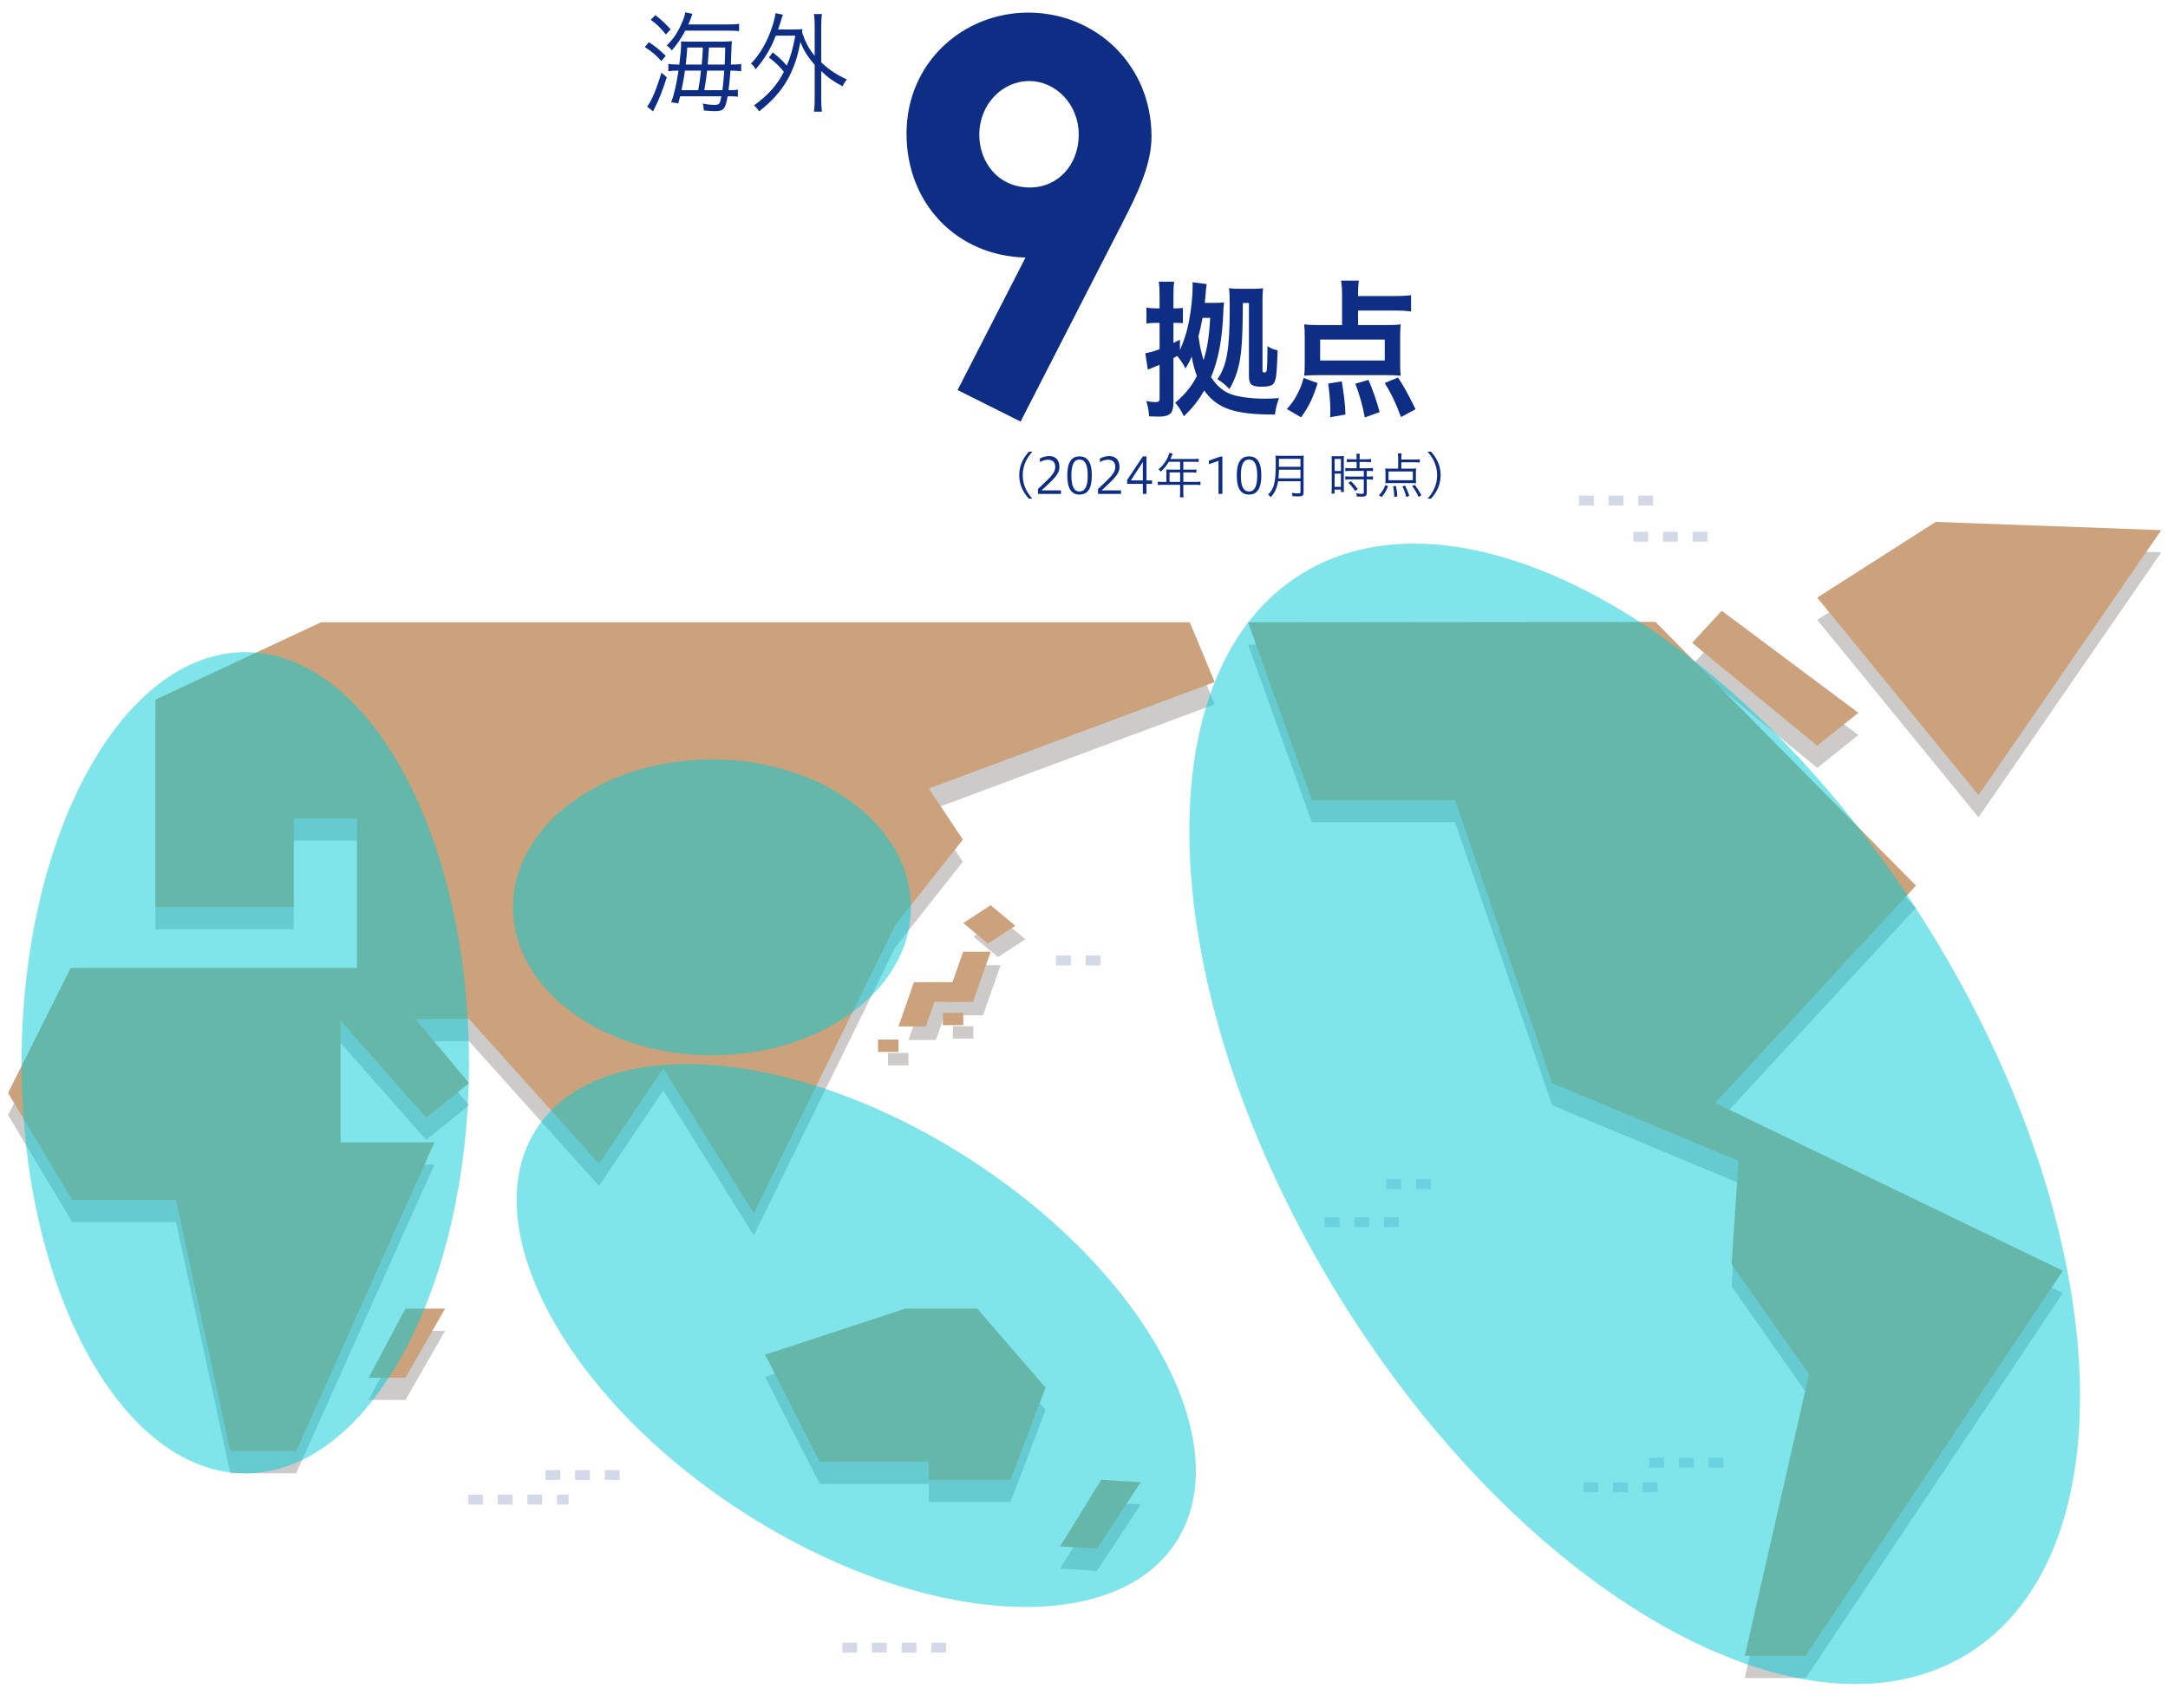 <?xml version="1.0" encoding="utf-8"?>
<!-- Generator: Adobe Illustrator 15.1.0, SVG Export Plug-In . SVG Version: 6.00 Build 0)  -->
<!DOCTYPE svg PUBLIC "-//W3C//DTD SVG 1.1//EN" "http://www.w3.org/Graphics/SVG/1.1/DTD/svg11.dtd">
<svg version="1.1" id="レイヤー_1" xmlns="http://www.w3.org/2000/svg" xmlns:xlink="http://www.w3.org/1999/xlink" x="0px"
	 y="0px" width="439px" height="346px" viewBox="0 0 439 346" enable-background="new 0 0 439 346" xml:space="preserve">
<g>
	<defs>
		<rect id="SVGID_1_" width="439" height="346"/>
	</defs>
	<clipPath id="SVGID_2_">
		<use xlink:href="#SVGID_1_"  overflow="visible"/>
	</clipPath>
	<polygon clip-path="url(#SVGID_2_)" fill-rule="evenodd" clip-rule="evenodd" fill="#CDCBCA" points="199.05,205.624 
		193.496,205.624 197.071,195.472 202.625,195.472 	"/>
	<polygon clip-path="url(#SVGID_2_)" fill-rule="evenodd" clip-rule="evenodd" fill="#CDCBCA" points="189.51,210.624 
		183.956,210.624 187.09,201.66 192.645,201.66 	"/>
	
		<rect x="189.041" y="201.659" clip-path="url(#SVGID_2_)" fill-rule="evenodd" clip-rule="evenodd" fill="#CDCBCA" width="9.442" height="3.965"/>
	<polygon clip-path="url(#SVGID_2_)" fill-rule="evenodd" clip-rule="evenodd" fill="#CDCBCA" points="207.617,190.224 
		202.077,193.846 197.083,189.676 202.624,186.055 	"/>
	
		<rect x="179.823" y="213.268" clip-path="url(#SVGID_2_)" fill-rule="evenodd" clip-rule="evenodd" fill="#CDCBCA" width="4.133" height="2.51"/>
	
		<rect x="192.95" y="207.846" clip-path="url(#SVGID_2_)" fill-rule="evenodd" clip-rule="evenodd" fill="#CDCBCA" width="4.133" height="2.507"/>
	<polygon clip-path="url(#SVGID_2_)" fill-rule="evenodd" clip-rule="evenodd" fill="#CBA27C" points="197.024,202.899 
		191.47,202.899 195.045,192.748 200.599,192.748 	"/>
	<polygon clip-path="url(#SVGID_2_)" fill-rule="evenodd" clip-rule="evenodd" fill="#CBA27C" points="187.484,207.899 
		181.93,207.899 185.064,198.936 190.618,198.936 	"/>
	
		<rect x="187.015" y="198.933" clip-path="url(#SVGID_2_)" fill-rule="evenodd" clip-rule="evenodd" fill="#CBA27C" width="9.442" height="3.968"/>
	<polygon clip-path="url(#SVGID_2_)" fill-rule="evenodd" clip-rule="evenodd" fill="#CBA27C" points="205.591,187.499 
		200.051,191.121 195.057,186.952 200.598,183.33 	"/>
	
		<rect x="177.797" y="210.545" clip-path="url(#SVGID_2_)" fill-rule="evenodd" clip-rule="evenodd" fill="#CBA27C" width="4.133" height="2.507"/>
	
		<rect x="190.924" y="205.122" clip-path="url(#SVGID_2_)" fill-rule="evenodd" clip-rule="evenodd" fill="#CBA27C" width="4.133" height="2.507"/>
	
		<line clip-path="url(#SVGID_2_)" fill="none" stroke="#D4D9E9" stroke-width="2" stroke-miterlimit="10" stroke-dasharray="3,3" x1="170.571" y1="333.709" x2="193.72" y2="333.709"/>
	
		<line clip-path="url(#SVGID_2_)" fill="none" stroke="#D4D9E9" stroke-width="2" stroke-miterlimit="10" stroke-dasharray="3,3" x1="268.236" y1="247.544" x2="285.953" y2="247.544"/>
	
		<line clip-path="url(#SVGID_2_)" fill="none" stroke="#D4D9E9" stroke-width="2" stroke-miterlimit="10" stroke-dasharray="3,3" x1="319.736" y1="101.374" x2="336.286" y2="101.374"/>
	
		<line clip-path="url(#SVGID_2_)" fill="none" stroke="#D4D9E9" stroke-width="2" stroke-miterlimit="10" stroke-dasharray="3,3" x1="330.736" y1="108.706" x2="347.119" y2="108.706"/>
	
		<line clip-path="url(#SVGID_2_)" fill="none" stroke="#D4D9E9" stroke-width="2" stroke-miterlimit="10" stroke-dasharray="3,3" x1="280.736" y1="239.821" x2="291.736" y2="239.821"/>
	
		<line clip-path="url(#SVGID_2_)" fill="none" stroke="#D4D9E9" stroke-width="2" stroke-miterlimit="10" stroke-dasharray="3,3" x1="213.827" y1="194.533" x2="222.827" y2="194.533"/>
	
		<line clip-path="url(#SVGID_2_)" fill="none" stroke="#D4D9E9" stroke-width="2" stroke-miterlimit="10" stroke-dasharray="3,3" x1="333.967" y1="296.247" x2="351.967" y2="296.247"/>
	
		<line clip-path="url(#SVGID_2_)" fill="none" stroke="#D4D9E9" stroke-width="2" stroke-miterlimit="10" stroke-dasharray="3,3" x1="320.633" y1="301.237" x2="338.066" y2="301.237"/>
	
		<line clip-path="url(#SVGID_2_)" fill="none" stroke="#D4D9E9" stroke-width="2" stroke-miterlimit="10" stroke-dasharray="3,3" x1="110.462" y1="298.742" x2="126.129" y2="298.742"/>
	
		<line clip-path="url(#SVGID_2_)" fill="none" stroke="#D4D9E9" stroke-width="2" stroke-miterlimit="10" stroke-dasharray="3,3" x1="94.795" y1="303.732" x2="115.128" y2="303.732"/>
	<polygon clip-path="url(#SVGID_2_)" fill-rule="evenodd" clip-rule="evenodd" fill="#CDCBCA" points="152.636,250.203 
		181.277,191.87 194.969,174.536 188.08,164.203 245.969,142.643 240.922,130.536 65.001,130.536 31.469,146.203 31.469,188.203 
		59.469,188.203 59.469,170.268 72.303,170.268 72.303,200.536 14.303,200.536 1.636,225.87 14.636,247.536 35.636,247.536 
		46.636,298.403 59.969,298.403 87.971,235.855 68.932,235.855 68.932,211.203 86.303,230.87 94.969,223.87 84.121,210.87 
		94.969,210.87 121.303,240.203 134.303,220.87 	"/>
	<polygon clip-path="url(#SVGID_2_)" fill-rule="evenodd" clip-rule="evenodd" fill="#CDCBCA" points="154.926,278.87 
		165.969,300.537 188.079,300.537 188.079,304.203 204.636,304.203 211.719,285.537 197.883,269.537 183.323,269.537 	"/>
	<polygon clip-path="url(#SVGID_2_)" fill-rule="evenodd" clip-rule="evenodd" fill="#CDCBCA" points="74.639,283.536 
		82.108,283.536 90.133,269.536 82.108,269.536 	"/>
	<polygon clip-path="url(#SVGID_2_)" fill-rule="evenodd" clip-rule="evenodd" fill="#CDCBCA" points="214.658,317.707 
		222.112,318.174 230.996,304.701 222.986,304.2 	"/>
	<polygon clip-path="url(#SVGID_2_)" fill-rule="evenodd" clip-rule="evenodd" fill="#CDCBCA" points="252.715,130.537 
		265.636,166.537 294.636,166.537 314.303,223.869 352.031,239.59 350.636,260.536 366.303,282.869 353.303,339.869 
		365.636,339.869 417.711,261.869 347.303,227.869 387.97,183.869 335.213,130.452 	"/>
	<polygon clip-path="url(#SVGID_2_)" fill-rule="evenodd" clip-rule="evenodd" fill="#CDCBCA" points="400.636,165.537 
		437.636,111.87 391.969,110.204 367.969,125.537 	"/>
	<polygon clip-path="url(#SVGID_2_)" fill-rule="evenodd" clip-rule="evenodd" fill="#CDCBCA" points="367.97,155.537 
		342.637,134.688 348.637,128.204 376.303,148.87 	"/>
	<polygon clip-path="url(#SVGID_2_)" fill-rule="evenodd" clip-rule="evenodd" fill="#CBA27C" points="152.636,245.706 
		181.277,187.373 194.969,170.039 188.08,159.706 245.969,138.145 240.922,126.039 65.001,126.039 31.469,141.706 31.469,183.706 
		59.469,183.706 59.469,165.77 72.303,165.77 72.303,196.039 14.303,196.039 1.636,221.373 14.636,243.039 35.636,243.039 
		46.636,293.905 59.969,293.905 87.971,231.357 68.932,231.357 68.932,206.706 86.303,226.373 94.969,219.373 84.121,206.373 
		94.969,206.373 121.303,235.706 134.303,216.373 	"/>
	<polygon clip-path="url(#SVGID_2_)" fill-rule="evenodd" clip-rule="evenodd" fill="#CBA27C" points="154.926,274.372 
		165.969,296.039 188.079,296.039 188.079,299.705 204.636,299.705 211.719,281.039 197.883,265.039 183.323,265.039 	"/>
	<polygon clip-path="url(#SVGID_2_)" fill-rule="evenodd" clip-rule="evenodd" fill="#CBA27C" points="74.639,279.039 
		82.108,279.039 90.133,265.039 82.108,265.039 	"/>
	<polygon clip-path="url(#SVGID_2_)" fill-rule="evenodd" clip-rule="evenodd" fill="#CBA27C" points="214.658,313.21 
		222.112,313.676 230.996,300.204 222.986,299.703 	"/>
	<polygon clip-path="url(#SVGID_2_)" fill-rule="evenodd" clip-rule="evenodd" fill="#CBA27C" points="252.715,126.039 
		265.636,162.039 294.636,162.039 314.303,219.372 352.031,235.092 350.636,256.039 366.303,278.372 353.303,335.372 
		365.636,335.372 417.711,257.372 347.303,223.372 387.97,179.372 335.213,125.954 	"/>
	<polygon clip-path="url(#SVGID_2_)" fill-rule="evenodd" clip-rule="evenodd" fill="#CBA27C" points="400.636,161.039 
		437.636,107.372 391.969,105.706 367.969,121.039 	"/>
	<polygon clip-path="url(#SVGID_2_)" fill-rule="evenodd" clip-rule="evenodd" fill="#CBA27C" points="367.97,151.039 
		342.637,130.19 348.637,123.706 376.303,144.372 	"/>
	<g clip-path="url(#SVGID_2_)">
		<defs>
			<rect id="SVGID_3_" width="439" height="346"/>
		</defs>
		<clipPath id="SVGID_4_">
			<use xlink:href="#SVGID_3_"  overflow="visible"/>
		</clipPath>
		<g opacity="0.5" clip-path="url(#SVGID_4_)">
			<g>
				<defs>
					<rect id="SVGID_5_" x="4.366" y="132.086" width="90.604" height="166.317"/>
				</defs>
				<clipPath id="SVGID_6_">
					<use xlink:href="#SVGID_5_"  overflow="visible"/>
				</clipPath>
				<g clip-path="url(#SVGID_6_)">
					<defs>
						<rect id="SVGID_7_" x="4.366" y="132.087" width="90.604" height="166.317"/>
					</defs>
					<clipPath id="SVGID_8_">
						<use xlink:href="#SVGID_7_"  overflow="visible"/>
					</clipPath>
					<path clip-path="url(#SVGID_8_)" fill-rule="evenodd" clip-rule="evenodd" fill="#00CBD6" d="M94.97,215.245
						c0,45.927-20.282,83.157-45.302,83.157c-25.019,0-45.302-37.23-45.302-83.157s20.283-83.158,45.302-83.158
						C74.688,132.087,94.97,169.318,94.97,215.245"/>
				</g>
			</g>
		</g>
		<g opacity="0.5" clip-path="url(#SVGID_4_)">
			<g>
				<defs>
					<rect id="SVGID_9_" x="103.864" y="153.806" width="80.598" height="59.936"/>
				</defs>
				<clipPath id="SVGID_10_">
					<use xlink:href="#SVGID_9_"  overflow="visible"/>
				</clipPath>
				<g clip-path="url(#SVGID_10_)">
					<defs>
						<rect id="SVGID_11_" x="103.865" y="153.806" width="80.597" height="59.936"/>
					</defs>
					<clipPath id="SVGID_12_">
						<use xlink:href="#SVGID_11_"  overflow="visible"/>
					</clipPath>
					<path clip-path="url(#SVGID_12_)" fill-rule="evenodd" clip-rule="evenodd" fill="#00CBD6" d="M184.462,183.774
						c0,16.551-18.042,29.968-40.299,29.968c-22.256,0-40.299-13.417-40.299-29.968s18.043-29.968,40.299-29.968
						C166.42,153.807,184.462,167.224,184.462,183.774"/>
				</g>
			</g>
		</g>
		<g opacity="0.5" clip-path="url(#SVGID_4_)">
			<g>
				<defs>
					<rect id="SVGID_13_" x="104.617" y="215.513" width="137.531" height="109.956"/>
				</defs>
				<clipPath id="SVGID_14_">
					<use xlink:href="#SVGID_13_"  overflow="visible"/>
				</clipPath>
				<g clip-path="url(#SVGID_14_)">
					<defs>
						<rect id="SVGID_15_" x="104.617" y="215.512" width="137.532" height="109.957"/>
					</defs>
					<clipPath id="SVGID_16_">
						<use xlink:href="#SVGID_15_"  overflow="visible"/>
					</clipPath>
					<path clip-path="url(#SVGID_16_)" fill-rule="evenodd" clip-rule="evenodd" fill="#00CBD6" d="M238.152,312.308
						c-12.726,19.711-52.041,16.968-87.812-6.127c-35.772-23.095-54.454-57.796-41.728-77.507s52.04-16.967,87.812,6.127
						C232.195,257.896,250.879,292.597,238.152,312.308"/>
				</g>
			</g>
		</g>
		<g opacity="0.5" clip-path="url(#SVGID_4_)">
			<g>
				<defs>
					<rect id="SVGID_17_" x="240.829" y="110.096" width="180.365" height="230.984"/>
				</defs>
				<clipPath id="SVGID_18_">
					<use xlink:href="#SVGID_17_"  overflow="visible"/>
				</clipPath>
				<g clip-path="url(#SVGID_18_)">
					<defs>
						<rect id="SVGID_19_" x="240.829" y="110.097" width="180.365" height="230.983"/>
					</defs>
					<clipPath id="SVGID_20_">
						<use xlink:href="#SVGID_19_"  overflow="visible"/>
					</clipPath>
					<path clip-path="url(#SVGID_20_)" fill-rule="evenodd" clip-rule="evenodd" fill="#00CBD6" d="M390.93,188.674
						c37.223,60.421,40.573,125.929,7.48,146.315c-33.092,20.386-90.093-12.067-127.316-72.488
						c-37.224-60.42-40.572-125.927-7.481-146.313C296.704,95.8,353.706,128.255,390.93,188.674"/>
				</g>
			</g>
		</g>
	</g>
	<g clip-path="url(#SVGID_2_)">
		<defs>
			<rect id="SVGID_21_" width="439" height="346"/>
		</defs>
		<clipPath id="SVGID_22_">
			<use xlink:href="#SVGID_21_"  overflow="visible"/>
		</clipPath>
		<g clip-path="url(#SVGID_22_)">
			<path fill="#0E2D84" d="M131.389,8.541c1.448,0.968,2.119,1.497,3.42,2.772l-0.902,1.056c-1.07-1.21-1.783-1.826-3.336-2.838
				L131.389,8.541z M135.019,15.648c-0.755,2.42-1.615,4.621-2.434,6.183c-0.231,0.462-0.231,0.462-0.356,0.726l-1.196-0.99
				c0.797-0.88,1.972-3.675,2.896-6.843L135.019,15.648z M132.711,3.063c1.28,1.012,2.098,1.782,3.084,2.882l-0.965,1.034
				c-1.175-1.452-1.805-2.068-3.063-2.97L132.711,3.063z M146.936,4.955c1.51,0,2.119-0.022,2.728-0.132v1.474
				c-0.483-0.066-1.175-0.088-2.644-0.088h-8.267c-0.944,1.76-1.511,2.574-2.728,4.004c-0.294-0.418-0.608-0.726-1.028-1.012
				c1.364-1.276,2.266-2.64,3.189-4.818c0.314-0.748,0.503-1.364,0.566-1.893l1.469,0.308c-0.105,0.242-0.105,0.242-0.315,0.858
				c-0.147,0.418-0.272,0.726-0.545,1.298H146.936z M137.725,19.499c-0.125,0.484-0.188,0.704-0.377,1.43l-1.427-0.198
				c0.608-1.694,1.07-3.741,1.469-6.425h-0.126c-0.86,0-1.322,0.022-1.93,0.132v-1.496c0.503,0.088,1.049,0.132,2.014,0.132h0.21
				c0.23-1.914,0.356-3.3,0.356-4.048c0-0.044,0-0.264-0.021-0.638c0.252,0.022,0.86,0.044,1.49,0.044h6.672
				c1.07,0,1.469-0.022,2.182-0.088c-0.105,0.572-0.105,0.77-0.189,3.322c-0.021,0.44-0.021,0.726-0.063,1.408h0.147
				c0.965,0,1.427-0.022,1.951-0.132v1.496c-0.629-0.088-1.238-0.132-1.951-0.132h-0.231c-0.021,0.22-0.021,0.22-0.042,0.616
				c-0.063,0.924-0.167,2.046-0.335,3.344h0.23c0.818,0,1.154-0.022,1.658-0.132v1.452c-0.545-0.066-0.965-0.088-1.699-0.088h-0.378
				c-0.419,2.552-0.797,3.014-2.518,3.014c-0.482,0-1.175-0.044-2.308-0.132c0-0.572-0.063-0.88-0.23-1.408
				c0.902,0.176,1.741,0.264,2.329,0.264c1.07,0,1.154-0.11,1.469-1.738H137.725z M138.69,14.306
				c-0.126,1.056-0.273,1.826-0.692,3.96h3.378c0.377-2.156,0.377-2.156,0.566-3.96H138.69z M142.089,13.074
				c0.147-1.518,0.147-1.672,0.231-3.454h-3.147c-0.105,1.496-0.147,1.958-0.314,3.454H142.089z M143.18,14.306
				c-0.209,1.804-0.209,1.804-0.566,3.96h3.672c0.146-1.21,0.251-2.178,0.377-3.96H143.18z M146.747,13.074
				c0.042-0.88,0.084-2.134,0.105-3.454h-3.294c-0.105,1.452-0.189,2.618-0.252,3.454H146.747z"/>
			<path fill="#0E2D84" d="M156.467,10.609c1.28,1.012,2.014,1.694,2.853,2.685c0.776-1.848,1.196-3.256,1.721-6.073h-3.944
				c-1.007,2.618-2.308,4.752-4.091,6.821c-0.315-0.55-0.461-0.748-0.923-1.166c1.867-1.98,3.273-4.401,4.28-7.459
				c0.314-0.924,0.587-2.024,0.671-2.75l1.511,0.308c-0.189,0.462-0.252,0.66-0.42,1.254c-0.167,0.572-0.272,0.902-0.566,1.738
				h3.273c0.755,0,1.196-0.022,1.658-0.066c-0.042,0.286-0.063,0.374-0.084,0.616c0.734,2.156,1.322,3.278,2.56,4.796V5.131
				c0-0.88-0.042-1.519-0.147-2.289h1.616c-0.105,0.77-0.147,1.386-0.147,2.289v7.503c1.658,1.54,3.189,2.552,5.203,3.455
				c-0.314,0.352-0.629,0.836-0.881,1.386c-1.889-0.99-2.958-1.76-4.322-3.081v5.545c0,1.188,0.042,1.848,0.147,2.684h-1.616
				c0.105-0.858,0.147-1.54,0.147-2.684V13.14c-1.469-1.716-2.182-2.838-2.896-4.643c-0.503,2.86-1.322,5.281-2.497,7.438
				c-1.364,2.464-3.21,4.554-5.875,6.623c-0.294-0.506-0.587-0.836-1.028-1.21c2.833-2.024,4.637-4.049,6.063-6.799
				c-1.007-1.232-1.741-1.937-3.042-2.905L156.467,10.609z"/>
		</g>
	</g>
	<g clip-path="url(#SVGID_2_)">
		<path fill="#0E2D84" d="M245.998,61.34c0.859,0,1.317-0.03,1.861-0.09c-0.115,1.05-0.115,1.05-0.144,1.92
			c-0.2,5.43-1.002,9.72-2.49,13.229c1.06,1.62,2.376,2.79,3.808,3.36c1.488,0.6,4.179,0.99,7.013,0.99
			c1.002,0,1.832-0.03,2.948-0.12c-0.486,1.32-0.63,1.98-0.83,3.33c-8.13,0.03-11.708-1.2-14.313-4.86
			c-1.202,2.04-2.262,3.39-4.122,5.22c-0.544-1.17-1.174-2.13-1.774-2.73c2.032-1.74,3.263-3.24,4.408-5.43
			c-0.458-1.23-0.744-2.25-1.06-3.93c-0.372,0.9-0.601,1.29-1.26,2.43c-0.372-0.84-0.887-1.62-1.688-2.58
			c-0.314,0.21-0.43,0.27-0.744,0.45v8.91c0,2.25-0.688,2.94-2.978,2.94c-0.028,0-0.114,0-0.2,0c-0.229,0-0.486-0.03-0.772-0.03
			c-0.487,0-0.602,0-0.974-0.03c-0.114-1.32-0.229-1.95-0.572-3.09c0.802,0.15,1.346,0.21,1.86,0.21c0.658,0,0.83-0.15,0.83-0.69
			v-6.87c-0.314,0.12-0.802,0.33-1.431,0.6c-0.229,0.09-0.43,0.18-0.573,0.24c-0.2,0.09-0.2,0.09-0.372,0.15l-0.515-3.33l0.171-0.03
			c0.802-0.15,1.689-0.39,2.72-0.78v-5.34h-0.687c-0.716,0-1.317,0.03-1.976,0.12V62.3c0.658,0.12,1.116,0.15,1.946,0.15h0.716
			v-2.31c0-1.44-0.028-2.16-0.172-3.09h3.12c-0.114,0.9-0.143,1.62-0.143,3.06v2.34h0.458c0.63,0,1.03-0.03,1.46-0.09v3.09
			c-0.487-0.03-0.802-0.06-1.46-0.06h-0.458v4.08c0.515-0.27,0.716-0.36,1.316-0.69v2.13c0.916-2.1,1.402-3.66,1.832-5.85
			c0.458-2.4,0.744-5.04,0.744-7.109c0-0.12,0-0.27-0.028-0.78l2.862,0.36c-0.086,0.54-0.172,1.41-0.229,2.22
			c-0.058,0.75-0.086,0.99-0.144,1.59H245.998z M243.508,64.37c-0.258,1.38-0.515,2.55-0.83,3.75c0.286,2.04,0.516,3.12,1.03,4.83
			c0.745-2.37,1.117-4.59,1.346-8.58H243.508z M251.666,61.37c-0.028,6.419-0.2,9.449-0.658,11.879
			c-0.43,2.13-0.974,3.66-2.061,5.55c-1.002-1.02-1.088-1.11-2.434-2.01c1.918-2.7,2.49-6.06,2.49-14.279
			c0-2.49-0.028-3.24-0.143-4.14c0.658,0.09,1.259,0.12,2.032,0.12h2.948c0.888,0,1.288-0.03,1.918-0.12
			c-0.086,0.69-0.114,1.5-0.114,2.67v14.009c0,0.3,0.086,0.39,0.343,0.39c0.344,0,0.458-0.12,0.516-0.48
			c0.086-0.81,0.144-2.07,0.144-4.05c0-0.24,0-0.45,0-0.81c0.601,0.42,1.145,0.66,2.061,0.87c-0.172,4.709-0.258,5.52-0.63,6.39
			c-0.314,0.72-1.002,0.96-2.633,0.96c-2.033,0-2.548-0.45-2.548-2.22V61.37H251.666z"/>
		<path fill="#0E2D84" d="M260.59,82.849c0.974-1.14,1.403-1.71,2.032-2.88c0.63-1.2,0.916-1.86,1.346-3.42l2.834,1.05
			c-0.916,2.97-1.774,4.74-3.349,6.93L260.59,82.849z M274.988,65.84h5.382c1.604,0,2.52-0.03,3.264-0.15
			c-0.086,0.75-0.114,1.47-0.114,2.49v5.58c0,1.02,0.028,1.62,0.114,2.34c-0.802-0.09-1.66-0.12-2.776-0.12h-14.056
			c-1.116,0-1.976,0.03-2.72,0.12c0.086-0.78,0.115-1.41,0.115-2.28v-5.64c0-1.02-0.029-1.65-0.115-2.49
			c0.802,0.12,1.832,0.15,3.235,0.15h4.437v-6.06c0-1.17-0.057-2.07-0.2-2.94h3.606c-0.114,0.75-0.172,1.5-0.172,2.64v0.48h7.672
			c1.317,0,2.204-0.06,3.063-0.18v3.3c-1.002-0.12-1.89-0.18-3.063-0.18h-7.672V65.84z M267.317,68.78v4.229h13.081V68.78H267.317z
			 M269.35,84.499c0.028-0.54,0.028-0.96,0.028-1.23c0-1.71-0.143-3.54-0.429-5.58l2.748-0.45c0.457,2.79,0.658,4.44,0.744,6.72
			L269.35,84.499z M276.362,84.559c-0.4-2.22-1.059-4.62-1.917-6.84l2.662-0.78c1.059,2.52,1.574,4.08,2.261,6.51L276.362,84.559z
			 M283.69,84.469c-1.173-3.09-1.86-4.53-3.292-6.899l2.691-1.11c1.432,2.25,1.688,2.7,3.55,6.419L283.69,84.469z"/>
	</g>
	<g clip-path="url(#SVGID_2_)">
		<path fill="#0E2D84" d="M208.323,100.989c-1.029-1.149-1.939-2.669-1.939-4.748c0-2.069,0.91-3.598,1.939-4.748h0.71
			c-1.03,1.149-1.939,2.679-1.939,4.748c0,2.079,0.909,3.598,1.939,4.748H208.323z"/>
		<path fill="#0E2D84" d="M210.178,100.039V99.05c2.189-2.149,3.498-3.088,3.498-4.478c0-0.85-0.43-1.459-1.479-1.459
			c-0.62,0-1.209,0.24-1.629,0.47v-0.72c0.669-0.339,1.229-0.49,1.949-0.49c1.219,0,2.009,0.82,2.009,2.209
			c0,1.499-1.179,2.429-3.608,4.737h3.918v0.72H210.178z"/>
		<path fill="#0E2D84" d="M221.085,96.301c0,2.548-0.779,3.868-2.488,3.868c-1.699,0-2.479-1.289-2.479-3.868
			c0-2.589,0.779-3.868,2.479-3.868C220.306,92.433,221.085,93.743,221.085,96.301z M216.948,96.301
			c0,2.089,0.459,3.238,1.639,3.238c1.179,0,1.669-1.149,1.669-3.238s-0.49-3.218-1.669-3.218
			C217.407,93.083,216.948,94.212,216.948,96.301z"/>
		<path fill="#0E2D84" d="M222.338,100.039V99.05c2.189-2.149,3.498-3.088,3.498-4.478c0-0.85-0.43-1.459-1.479-1.459
			c-0.62,0-1.21,0.24-1.63,0.47v-0.72c0.67-0.339,1.229-0.49,1.949-0.49c1.22,0,2.009,0.82,2.009,2.209
			c0,1.499-1.18,2.429-3.607,4.737h3.917v0.72H222.338z"/>
		<path fill="#0E2D84" d="M231.415,100.039V98h-3.178v-0.79l3.188-4.777h0.729v4.868h1.129V98h-1.129v2.039H231.415z
			 M231.415,97.301v-3.738l-2.428,3.738H231.415z"/>
		<path fill="#0E2D84" d="M236.187,95.671c0-0.19-0.01-0.39-0.03-0.58c0.15,0.02,0.46,0.03,0.699,0.03h2.109v-1.599h-2.289
			c-0.499,0.84-1.02,1.479-1.629,1.999c-0.149-0.21-0.279-0.34-0.47-0.459c1.039-0.82,1.909-2.139,2.209-3.348l0.699,0.189
			c-0.04,0.07-0.069,0.13-0.13,0.26c-0.029,0.05-0.06,0.12-0.1,0.2l-0.2,0.45l-0.069,0.15h4.847c0.41,0,0.649-0.01,0.88-0.05v0.66
			c-0.2-0.03-0.47-0.05-0.88-0.05h-2.219v1.599h1.77c0.399,0,0.64-0.01,0.879-0.05v0.65c-0.21-0.03-0.529-0.04-0.869-0.04h-1.779
			v1.919h2.479c0.46,0,0.74-0.02,0.989-0.06v0.709c-0.249-0.04-0.56-0.06-0.989-0.06h-2.479v1.619c0,0.42,0.021,0.69,0.07,0.91
			h-0.779c0.039-0.2,0.06-0.48,0.06-0.91V98.19h-3.528c-0.43,0-0.739,0.02-0.989,0.06v-0.709c0.25,0.04,0.54,0.06,0.989,0.06h0.75
			V95.671z M238.965,97.601v-1.919h-2.139v1.919H238.965z"/>
		<path fill="#0E2D84" d="M246.736,100.039v-6.696l-1.959,0.669v-0.709l2.309-0.83h0.439v7.566H246.736z"/>
		<path fill="#0E2D84" d="M255.404,96.301c0,2.548-0.779,3.868-2.488,3.868c-1.699,0-2.479-1.289-2.479-3.868
			c0-2.589,0.779-3.868,2.479-3.868C254.625,92.433,255.404,93.743,255.404,96.301z M251.267,96.301c0,2.089,0.46,3.238,1.64,3.238
			c1.179,0,1.669-1.149,1.669-3.238s-0.49-3.218-1.669-3.218C251.727,93.083,251.267,94.212,251.267,96.301z"/>
		<path fill="#0E2D84" d="M258.796,97.471c-0.21,1.349-0.659,2.338-1.479,3.218c-0.141-0.189-0.351-0.399-0.54-0.52
			c0.62-0.609,0.93-1.119,1.169-1.919c0.271-0.93,0.38-2.139,0.38-4.328c0-0.87-0.01-1.299-0.05-1.649
			c0.29,0.03,0.63,0.05,1.02,0.05h3.678c0.4,0,0.75-0.02,1.029-0.05c-0.029,0.23-0.04,0.51-0.04,1.009v6.446
			c0,0.63-0.229,0.81-1.039,0.81c-0.35,0-0.71-0.01-1.189-0.04c-0.029-0.21-0.08-0.45-0.16-0.67c0.48,0.07,0.93,0.1,1.399,0.1
			c0.28,0,0.36-0.06,0.36-0.3v-2.159H258.796z M263.334,96.881v-1.749h-4.357c0,0.45-0.03,0.839-0.11,1.749H263.334z
			 M263.334,94.542v-1.619h-4.357v1.619H263.334z"/>
		<path fill="#0E2D84" d="M269.667,93.313c0-0.45-0.021-0.73-0.04-0.94c0.13,0.02,0.17,0.02,0.289,0.02
			c0.03,0.01,0.131,0.01,0.24,0.01h1.1c0.489,0,0.689-0.01,0.879-0.03c-0.029,0.22-0.029,0.37-0.029,0.97v5.367
			c0,0.58,0.01,0.75,0.029,0.939h-0.609v-0.49h-1.289v0.799h-0.63c0.04-0.26,0.061-0.589,0.061-1.029V93.313z M270.246,95.392h1.279
			v-2.438h-1.279V95.392z M270.246,98.61h1.279v-2.688h-1.279V98.61z M273.664,93.563c-0.38,0-0.779,0.02-0.939,0.05v-0.65
			c0.2,0.04,0.51,0.06,0.93,0.06h1.05v-0.32c0-0.33-0.021-0.54-0.061-0.79h0.72c-0.04,0.21-0.06,0.479-0.06,0.79v0.32h1.389
			c0.42,0,0.72-0.02,0.93-0.06v0.65c-0.18-0.03-0.59-0.05-0.93-0.05h-1.389v1.27h1.729c0.42,0,0.79-0.02,0.99-0.06v0.66
			c-0.2-0.04-0.561-0.06-0.95-0.06h-0.319v1.149h0.31c0.39,0,0.75-0.02,0.949-0.06v0.68c-0.22-0.04-0.55-0.06-0.949-0.06h-0.31
			v2.739c0,0.609-0.23,0.77-1.1,0.77c-0.14,0-0.319-0.01-0.909-0.03c-0.011-0.24-0.07-0.49-0.15-0.66
			c0.38,0.08,0.81,0.12,1.109,0.12c0.38,0,0.45-0.04,0.45-0.25v-2.688h-2.769c-0.34,0-0.77,0.02-0.979,0.06v-0.68
			c0.189,0.04,0.569,0.06,0.989,0.06h2.759v-1.149h-2.759c-0.41,0-0.75,0.02-0.989,0.06v-0.66c0.2,0.04,0.579,0.06,0.989,0.06h1.31
			v-1.27H273.664z M274.414,99.449c-0.47-0.699-0.83-1.149-1.359-1.649l0.479-0.34c0.53,0.48,0.95,0.97,1.409,1.589L274.414,99.449z
			"/>
		<path fill="#0E2D84" d="M279.207,100.299c0.6-0.55,1.06-1.289,1.299-2.079l0.57,0.25c-0.311,0.83-0.77,1.609-1.29,2.179
			L279.207,100.299z M283.754,94.922h1.89c0.489,0,0.89-0.02,1.1-0.05c-0.03,0.19-0.04,0.479-0.04,0.739v1.559
			c0,0.27,0.01,0.49,0.04,0.71c-0.28-0.03-0.59-0.04-1.01-0.04h-4.218c-0.399,0-0.76,0.01-1.01,0.04c0.03-0.19,0.04-0.44,0.04-0.71
			v-1.559c0-0.26-0.02-0.549-0.04-0.739c0.21,0.03,0.72,0.05,1.1,0.05h1.509v-2.129c0-0.36-0.029-0.74-0.069-0.969h0.779
			c-0.04,0.21-0.07,0.569-0.07,0.929v0.32h2.759c0.43,0,0.739-0.02,0.979-0.06v0.68c-0.319-0.04-0.6-0.06-0.979-0.06h-2.759V94.922z
			 M281.166,95.492v1.769h4.917v-1.769H281.166z M282.315,100.659c0-0.75-0.07-1.449-0.22-2.159l0.56-0.1
			c0.17,0.78,0.27,1.489,0.3,2.119L282.315,100.659z M284.744,100.669c-0.15-0.71-0.4-1.399-0.77-2.159l0.539-0.17
			c0.33,0.66,0.64,1.379,0.859,2.059L284.744,100.669z M287.252,100.649c-0.399-0.87-0.779-1.509-1.309-2.209l0.539-0.25
			c0.55,0.75,0.87,1.259,1.35,2.109L287.252,100.649z"/>
		<path fill="#0E2D84" d="M289.067,100.989c1.029-1.149,1.938-2.669,1.938-4.748c0-2.069-0.909-3.598-1.938-4.748h0.709
			c1.029,1.149,1.939,2.679,1.939,4.748c0,2.079-0.91,3.598-1.939,4.748H289.067z"/>
	</g>
	<g clip-path="url(#SVGID_2_)">
		<defs>
			<rect id="SVGID_23_" width="439" height="346"/>
		</defs>
		<clipPath id="SVGID_24_">
			<use xlink:href="#SVGID_23_"  overflow="visible"/>
		</clipPath>
		<path clip-path="url(#SVGID_24_)" fill="#0E2D84" d="M206.662,85.382l-12.759-6.38l13.75-26.84
			c-13.862-0.33-24.091-10.89-24.091-25.08c0-14.52,11.551-24.53,24.641-24.53c13.75,0,24.968,10.67,24.968,25.08
			c0,5.61-2.639,11.22-6.159,18.04L206.662,85.382z M218.433,27.302c0-6.38-4.841-10.89-10.012-10.89
			c-5.388,0-10.119,4.62-10.119,10.89c0,5.61,3.851,10.67,10.231,10.67C214.363,37.972,218.433,33.242,218.433,27.302"/>
	</g>
</g>
</svg>
